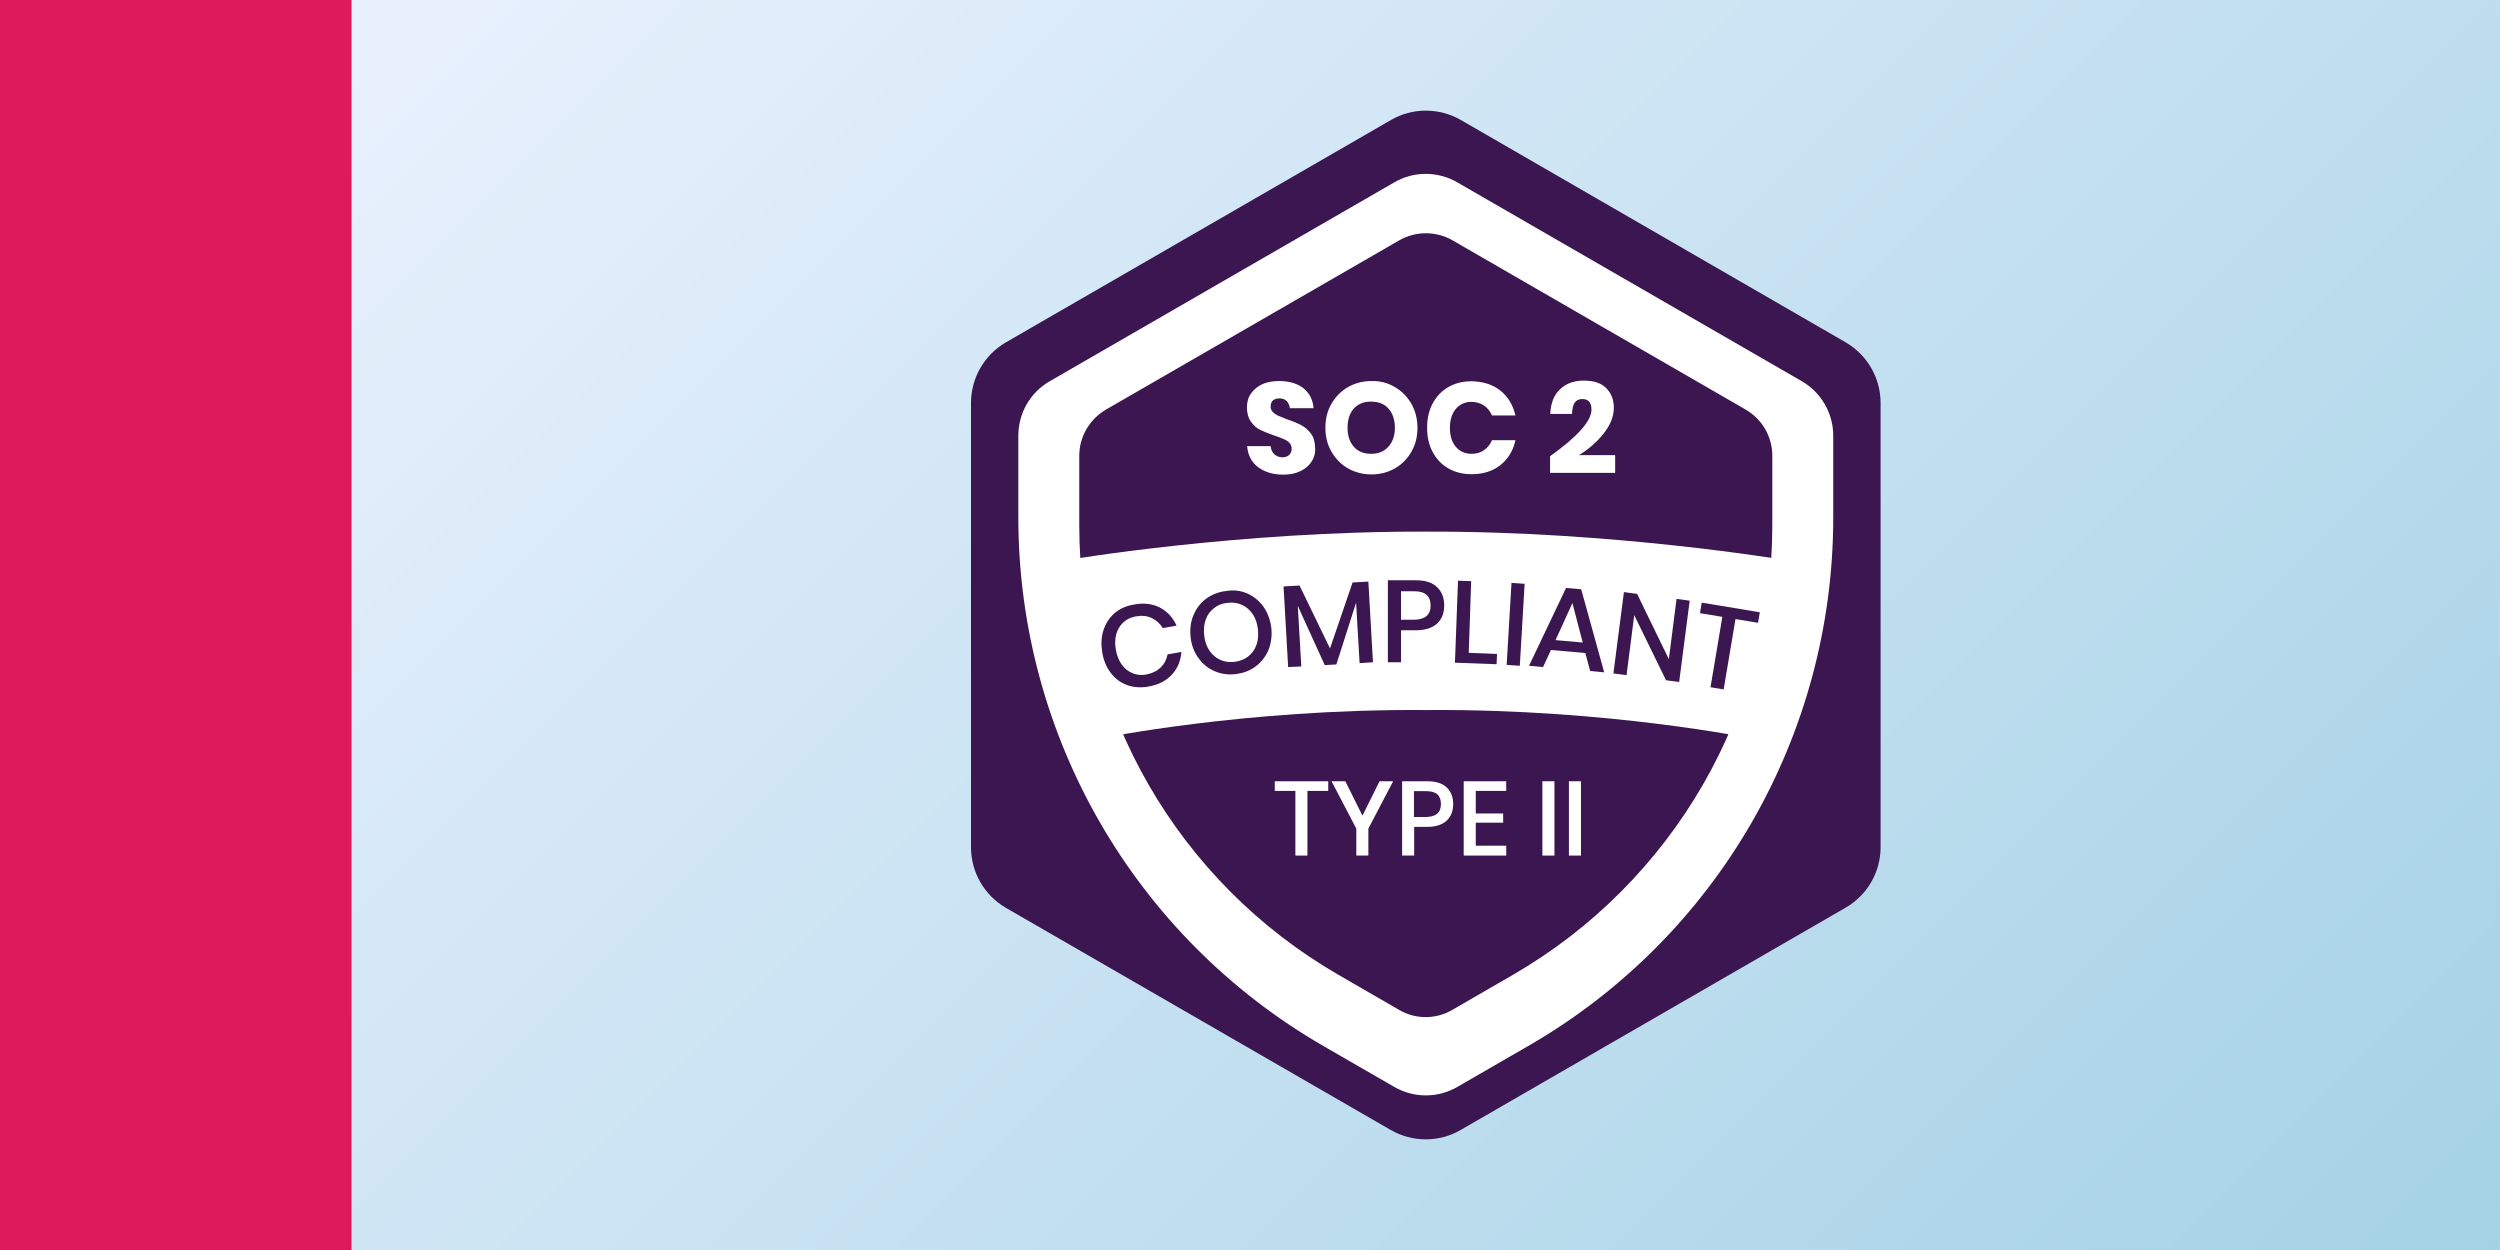 <svg xmlns="http://www.w3.org/2000/svg" xmlns:xlink="http://www.w3.org/1999/xlink" width="2000" zoomAndPan="magnify" viewBox="0 0 1500 750" height="1000" preserveAspectRatio="xMidYMid meet" version="1.2"><defs><clipPath id="ff08aff84a"><path d="M 210.957 0 L 1500 0 L 1500 750 L 210.957 750 Z M 210.957 0 "/></clipPath><clipPath id="7e2b34f120"><path d="M 0.957 0 L 1289.988 0 L 1289.988 750 L 0.957 750 Z M 0.957 0 "/></clipPath><linearGradient x1="46" gradientTransform="matrix(2.93,0,0,2.93,0.942,0)" y1="-45.996" x2="393.996" gradientUnits="userSpaceOnUse" y2="301.999" id="704ddb337f"><stop style="stop-color:#eaf1fe;stop-opacity:1;" offset="0"/><stop style="stop-color:#eaf1fe;stop-opacity:1;" offset="0.008"/><stop style="stop-color:#e9f1fe;stop-opacity:1;" offset="0.016"/><stop style="stop-color:#e9f0fe;stop-opacity:1;" offset="0.023"/><stop style="stop-color:#e8f0fd;stop-opacity:1;" offset="0.031"/><stop style="stop-color:#e8f0fd;stop-opacity:1;" offset="0.039"/><stop style="stop-color:#e7f0fd;stop-opacity:1;" offset="0.047"/><stop style="stop-color:#e6effd;stop-opacity:1;" offset="0.055"/><stop style="stop-color:#e6effd;stop-opacity:1;" offset="0.062"/><stop style="stop-color:#e5effc;stop-opacity:1;" offset="0.07"/><stop style="stop-color:#e5effc;stop-opacity:1;" offset="0.078"/><stop style="stop-color:#e4eefc;stop-opacity:1;" offset="0.086"/><stop style="stop-color:#e4eefc;stop-opacity:1;" offset="0.094"/><stop style="stop-color:#e3eefc;stop-opacity:1;" offset="0.102"/><stop style="stop-color:#e3eefb;stop-opacity:1;" offset="0.109"/><stop style="stop-color:#e2edfb;stop-opacity:1;" offset="0.117"/><stop style="stop-color:#e2edfb;stop-opacity:1;" offset="0.125"/><stop style="stop-color:#e1edfb;stop-opacity:1;" offset="0.133"/><stop style="stop-color:#e0edfb;stop-opacity:1;" offset="0.141"/><stop style="stop-color:#e0edfa;stop-opacity:1;" offset="0.148"/><stop style="stop-color:#dfecfa;stop-opacity:1;" offset="0.156"/><stop style="stop-color:#dfecfa;stop-opacity:1;" offset="0.164"/><stop style="stop-color:#deecfa;stop-opacity:1;" offset="0.172"/><stop style="stop-color:#deecfa;stop-opacity:1;" offset="0.18"/><stop style="stop-color:#ddebf9;stop-opacity:1;" offset="0.188"/><stop style="stop-color:#ddebf9;stop-opacity:1;" offset="0.195"/><stop style="stop-color:#dcebf9;stop-opacity:1;" offset="0.203"/><stop style="stop-color:#dbebf9;stop-opacity:1;" offset="0.211"/><stop style="stop-color:#dbeaf9;stop-opacity:1;" offset="0.219"/><stop style="stop-color:#daeaf8;stop-opacity:1;" offset="0.227"/><stop style="stop-color:#daeaf8;stop-opacity:1;" offset="0.234"/><stop style="stop-color:#d9eaf8;stop-opacity:1;" offset="0.242"/><stop style="stop-color:#d9e9f8;stop-opacity:1;" offset="0.25"/><stop style="stop-color:#d8e9f8;stop-opacity:1;" offset="0.258"/><stop style="stop-color:#d8e9f7;stop-opacity:1;" offset="0.266"/><stop style="stop-color:#d7e9f7;stop-opacity:1;" offset="0.273"/><stop style="stop-color:#d7e8f7;stop-opacity:1;" offset="0.281"/><stop style="stop-color:#d6e8f7;stop-opacity:1;" offset="0.289"/><stop style="stop-color:#d5e8f7;stop-opacity:1;" offset="0.297"/><stop style="stop-color:#d5e8f6;stop-opacity:1;" offset="0.305"/><stop style="stop-color:#d4e7f6;stop-opacity:1;" offset="0.312"/><stop style="stop-color:#d4e7f6;stop-opacity:1;" offset="0.32"/><stop style="stop-color:#d3e7f6;stop-opacity:1;" offset="0.328"/><stop style="stop-color:#d3e7f6;stop-opacity:1;" offset="0.336"/><stop style="stop-color:#d2e6f6;stop-opacity:1;" offset="0.344"/><stop style="stop-color:#d2e6f5;stop-opacity:1;" offset="0.352"/><stop style="stop-color:#d1e6f5;stop-opacity:1;" offset="0.359"/><stop style="stop-color:#d1e6f5;stop-opacity:1;" offset="0.367"/><stop style="stop-color:#d0e5f5;stop-opacity:1;" offset="0.368"/><stop style="stop-color:#d0e5f5;stop-opacity:1;" offset="0.375"/><stop style="stop-color:#cfe5f5;stop-opacity:1;" offset="0.383"/><stop style="stop-color:#cfe5f4;stop-opacity:1;" offset="0.391"/><stop style="stop-color:#cee5f4;stop-opacity:1;" offset="0.398"/><stop style="stop-color:#cee5f4;stop-opacity:1;" offset="0.406"/><stop style="stop-color:#cde4f4;stop-opacity:1;" offset="0.414"/><stop style="stop-color:#cde4f4;stop-opacity:1;" offset="0.422"/><stop style="stop-color:#cce4f3;stop-opacity:1;" offset="0.43"/><stop style="stop-color:#cce4f3;stop-opacity:1;" offset="0.438"/><stop style="stop-color:#cbe3f3;stop-opacity:1;" offset="0.445"/><stop style="stop-color:#cbe3f3;stop-opacity:1;" offset="0.453"/><stop style="stop-color:#cae3f3;stop-opacity:1;" offset="0.461"/><stop style="stop-color:#c9e3f2;stop-opacity:1;" offset="0.469"/><stop style="stop-color:#c9e2f2;stop-opacity:1;" offset="0.477"/><stop style="stop-color:#c8e2f2;stop-opacity:1;" offset="0.484"/><stop style="stop-color:#c8e2f2;stop-opacity:1;" offset="0.492"/><stop style="stop-color:#c7e2f2;stop-opacity:1;" offset="0.5"/><stop style="stop-color:#c7e1f1;stop-opacity:1;" offset="0.508"/><stop style="stop-color:#c6e1f1;stop-opacity:1;" offset="0.516"/><stop style="stop-color:#c6e1f1;stop-opacity:1;" offset="0.523"/><stop style="stop-color:#c5e1f1;stop-opacity:1;" offset="0.531"/><stop style="stop-color:#c5e0f1;stop-opacity:1;" offset="0.539"/><stop style="stop-color:#c4e0f0;stop-opacity:1;" offset="0.547"/><stop style="stop-color:#c3e0f0;stop-opacity:1;" offset="0.555"/><stop style="stop-color:#c3e0f0;stop-opacity:1;" offset="0.562"/><stop style="stop-color:#c2dff0;stop-opacity:1;" offset="0.57"/><stop style="stop-color:#c2dff0;stop-opacity:1;" offset="0.578"/><stop style="stop-color:#c1dfef;stop-opacity:1;" offset="0.586"/><stop style="stop-color:#c1dfef;stop-opacity:1;" offset="0.594"/><stop style="stop-color:#c0deef;stop-opacity:1;" offset="0.602"/><stop style="stop-color:#c0deef;stop-opacity:1;" offset="0.609"/><stop style="stop-color:#bfdeef;stop-opacity:1;" offset="0.617"/><stop style="stop-color:#bfdeee;stop-opacity:1;" offset="0.625"/><stop style="stop-color:#beddee;stop-opacity:1;" offset="0.632"/><stop style="stop-color:#beddee;stop-opacity:1;" offset="0.633"/><stop style="stop-color:#bdddee;stop-opacity:1;" offset="0.641"/><stop style="stop-color:#bdddee;stop-opacity:1;" offset="0.648"/><stop style="stop-color:#bcddee;stop-opacity:1;" offset="0.656"/><stop style="stop-color:#bcdded;stop-opacity:1;" offset="0.664"/><stop style="stop-color:#bbdced;stop-opacity:1;" offset="0.672"/><stop style="stop-color:#bbdced;stop-opacity:1;" offset="0.68"/><stop style="stop-color:#badced;stop-opacity:1;" offset="0.688"/><stop style="stop-color:#badced;stop-opacity:1;" offset="0.695"/><stop style="stop-color:#b9dbed;stop-opacity:1;" offset="0.703"/><stop style="stop-color:#b8dbec;stop-opacity:1;" offset="0.711"/><stop style="stop-color:#b8dbec;stop-opacity:1;" offset="0.719"/><stop style="stop-color:#b7dbec;stop-opacity:1;" offset="0.727"/><stop style="stop-color:#b7daec;stop-opacity:1;" offset="0.734"/><stop style="stop-color:#b6daec;stop-opacity:1;" offset="0.742"/><stop style="stop-color:#b6daeb;stop-opacity:1;" offset="0.75"/><stop style="stop-color:#b5daeb;stop-opacity:1;" offset="0.758"/><stop style="stop-color:#b5d9eb;stop-opacity:1;" offset="0.766"/><stop style="stop-color:#b4d9eb;stop-opacity:1;" offset="0.773"/><stop style="stop-color:#b4d9eb;stop-opacity:1;" offset="0.781"/><stop style="stop-color:#b3d9ea;stop-opacity:1;" offset="0.789"/><stop style="stop-color:#b2d8ea;stop-opacity:1;" offset="0.797"/><stop style="stop-color:#b2d8ea;stop-opacity:1;" offset="0.805"/><stop style="stop-color:#b1d8ea;stop-opacity:1;" offset="0.812"/><stop style="stop-color:#b1d8ea;stop-opacity:1;" offset="0.82"/><stop style="stop-color:#b0d7e9;stop-opacity:1;" offset="0.828"/><stop style="stop-color:#b0d7e9;stop-opacity:1;" offset="0.836"/><stop style="stop-color:#afd7e9;stop-opacity:1;" offset="0.844"/><stop style="stop-color:#afd7e9;stop-opacity:1;" offset="0.852"/><stop style="stop-color:#aed6e9;stop-opacity:1;" offset="0.859"/><stop style="stop-color:#aed6e8;stop-opacity:1;" offset="0.867"/><stop style="stop-color:#add6e8;stop-opacity:1;" offset="0.875"/><stop style="stop-color:#acd6e8;stop-opacity:1;" offset="0.883"/><stop style="stop-color:#acd6e8;stop-opacity:1;" offset="0.891"/><stop style="stop-color:#abd5e8;stop-opacity:1;" offset="0.898"/><stop style="stop-color:#abd5e7;stop-opacity:1;" offset="0.906"/><stop style="stop-color:#aad5e7;stop-opacity:1;" offset="0.914"/><stop style="stop-color:#aad5e7;stop-opacity:1;" offset="0.922"/><stop style="stop-color:#a9d4e7;stop-opacity:1;" offset="0.93"/><stop style="stop-color:#a9d4e7;stop-opacity:1;" offset="0.938"/><stop style="stop-color:#a8d4e6;stop-opacity:1;" offset="0.945"/><stop style="stop-color:#a8d4e6;stop-opacity:1;" offset="0.953"/><stop style="stop-color:#a7d3e6;stop-opacity:1;" offset="0.961"/><stop style="stop-color:#a6d3e6;stop-opacity:1;" offset="0.969"/><stop style="stop-color:#a6d3e6;stop-opacity:1;" offset="0.977"/><stop style="stop-color:#a5d3e5;stop-opacity:1;" offset="0.984"/><stop style="stop-color:#a5d2e5;stop-opacity:1;" offset="0.992"/><stop style="stop-color:#a4d2e5;stop-opacity:1;" offset="1"/></linearGradient><clipPath id="03037313cb"><rect x="0" width="1290" y="0" height="750"/></clipPath><clipPath id="6821551d7c"><path d="M 0 0 L 210.957 0 L 210.957 750 L 0 750 Z M 0 0 "/></clipPath><clipPath id="c7019feefd"><path d="M 0 0 L 210.957 0 L 210.957 750 L 0 750 Z M 0 0 "/></clipPath><clipPath id="9245f9ef11"><rect x="0" width="211" y="0" height="750"/></clipPath><clipPath id="5694272311"><path d="M 582 66 L 1128.691 66 L 1128.691 683.957 L 582 683.957 Z M 582 66 "/></clipPath></defs><g id="3f2eeb98f7"><rect x="0" width="1500" y="0" height="750" style="fill:#ffffff;fill-opacity:1;stroke:none;"/><rect x="0" width="1500" y="0" height="750" style="fill:#ffffff;fill-opacity:1;stroke:none;"/><g clip-rule="nonzero" clip-path="url(#ff08aff84a)"><g transform="matrix(1,0,0,1,210,-0)"><g clip-path="url(#03037313cb)"><g clip-rule="nonzero" clip-path="url(#7e2b34f120)"><path style=" stroke:none;fill-rule:nonzero;fill:url(#704ddb337f);" d="M 0.957 0 L 0.957 750 L 1289.988 750 L 1289.988 0 Z M 0.957 0 "/></g></g></g></g><g clip-rule="nonzero" clip-path="url(#6821551d7c)"><g transform="matrix(1,0,0,1,0,-0)"><g clip-path="url(#9245f9ef11)"><g clip-rule="nonzero" clip-path="url(#c7019feefd)"><path style=" stroke:none;fill-rule:nonzero;fill:#de195c;fill-opacity:1;" d="M -34.969 -48.949 L 210.957 -48.949 L 210.957 802.18 L -34.969 802.18 Z M -34.969 -48.949 "/></g></g></g></g><g clip-rule="nonzero" clip-path="url(#5694272311)"><path style=" stroke:none;fill-rule:nonzero;fill:#3b1650;fill-opacity:1;" d="M 1128.352 508.344 L 1128.352 241.781 C 1128.352 226.789 1120.328 212.848 1107.309 205.352 L 876.516 72.004 C 863.496 64.512 847.453 64.512 834.566 72.004 L 603.641 205.352 C 590.621 212.848 582.598 226.789 582.598 241.781 L 582.598 508.344 C 582.598 523.336 590.621 537.273 603.641 544.77 L 834.434 677.988 C 847.453 685.484 863.496 685.484 876.383 677.988 L 1107.309 544.641 C 1120.328 537.145 1128.352 523.336 1128.352 508.344 Z M 1128.352 508.344 "/></g><path style=" stroke:none;fill-rule:nonzero;fill:#ffffff;fill-opacity:1;" d="M 1099.945 310.559 L 1099.945 261.375 C 1099.945 247.961 1092.711 235.469 1081.141 228.762 L 874.281 109.355 C 862.574 102.648 848.242 102.648 836.668 109.355 L 629.809 228.762 C 618.105 235.469 611.004 247.961 611.004 261.375 L 611.004 310.559 C 611.004 441.406 680.832 562.262 794.059 627.621 L 836.668 652.211 C 848.371 658.918 862.707 658.918 874.281 652.211 L 916.887 627.621 C 1030.246 562.262 1099.945 441.406 1099.945 310.559 Z M 1099.945 310.559 "/><path style=" stroke:none;fill-rule:nonzero;fill:#3b1650;fill-opacity:1;" d="M 1063.387 315.293 L 1063.387 273.473 C 1063.387 262.031 1057.336 251.512 1047.34 245.727 L 871.52 144.203 C 861.656 138.547 849.426 138.547 839.562 144.203 L 663.605 245.727 C 653.742 251.512 647.562 262.031 647.562 273.473 L 647.562 315.293 C 647.562 426.547 706.871 529.387 803.266 585.012 L 839.43 605.922 C 849.293 611.707 861.523 611.707 871.387 605.922 L 907.551 585.012 C 1004.074 529.254 1063.387 426.547 1063.387 315.293 Z M 1063.387 315.293 "/><path style=" stroke:none;fill-rule:nonzero;fill:#ffffff;fill-opacity:1;" d="M 787.09 276.762 C 785.645 279.129 783.41 281.102 780.516 282.547 C 777.621 283.992 774.203 284.781 770.125 284.781 C 763.945 284.781 758.949 283.336 754.871 280.312 C 750.926 277.289 748.691 273.078 748.297 267.688 L 762.367 267.688 C 762.629 269.793 763.289 271.371 764.602 272.555 C 765.918 273.738 767.496 274.395 769.469 274.395 C 771.18 274.395 772.492 273.867 773.547 272.949 C 774.465 272.027 774.992 270.711 774.992 269.266 C 774.992 267.82 774.598 266.766 773.676 265.715 C 772.758 264.793 771.703 264.004 770.258 263.48 C 768.941 262.82 767.102 262.164 764.734 261.375 C 761.316 260.191 758.422 259.008 756.188 257.957 C 753.949 256.902 752.109 255.195 750.531 252.957 C 748.953 250.723 748.164 247.961 748.164 244.41 C 748.164 241.121 748.953 238.359 750.664 235.996 C 752.371 233.629 754.609 231.785 757.5 230.473 C 760.395 229.156 763.812 228.629 767.496 228.629 C 773.547 228.629 778.41 230.078 782.094 232.969 C 785.645 235.863 787.75 239.809 788.145 244.938 L 773.941 244.938 C 773.676 243.094 773.02 241.648 771.969 240.598 C 770.914 239.543 769.469 239.02 767.629 239.02 C 766.051 239.02 764.867 239.414 763.812 240.203 C 762.895 240.992 762.367 242.305 762.367 243.883 C 762.367 245.199 762.762 246.25 763.684 247.172 C 764.473 248.094 765.656 248.75 766.84 249.406 C 768.152 249.934 769.996 250.723 772.363 251.645 C 775.914 252.828 778.805 254.012 780.91 255.195 C 783.145 256.379 784.988 258.086 786.695 260.324 C 788.273 262.559 789.062 265.453 789.062 269.004 C 789.328 271.766 788.539 274.395 787.09 276.762 Z M 836.801 232.18 C 841.008 234.547 844.297 237.969 846.793 242.176 C 849.16 246.383 850.477 251.25 850.477 256.641 C 850.477 262.031 849.293 266.898 846.793 271.105 C 844.297 275.445 841.008 278.734 836.801 281.102 C 832.594 283.469 827.859 284.652 822.859 284.652 C 817.863 284.652 813.129 283.469 808.922 281.102 C 804.711 278.734 801.426 275.316 798.926 271.105 C 796.426 266.766 795.242 262.031 795.242 256.641 C 795.242 251.25 796.426 246.383 798.926 242.176 C 801.426 237.969 804.711 234.547 808.922 232.18 C 813.129 229.812 817.863 228.629 822.859 228.629 C 827.988 228.5 832.594 229.684 836.801 232.18 Z M 812.34 245.066 C 809.84 247.828 808.527 251.773 808.527 256.641 C 808.527 261.508 809.84 265.32 812.34 268.082 C 814.84 270.977 818.391 272.289 822.73 272.289 C 827.07 272.289 830.488 270.844 832.988 268.082 C 835.617 265.188 836.93 261.375 836.93 256.641 C 836.93 251.906 835.617 247.961 833.117 245.199 C 830.621 242.305 827.07 240.992 822.73 240.992 C 818.391 240.859 814.969 242.305 812.34 245.066 Z M 900.316 234.418 C 904.922 238.098 907.812 243.094 909.262 249.277 L 895.188 249.277 C 894.137 246.777 892.559 244.805 890.453 243.359 C 888.352 241.91 885.719 241.121 882.828 241.121 C 879.012 241.121 875.859 242.57 873.492 245.332 C 871.125 248.223 869.941 252.039 869.941 256.773 C 869.941 261.508 871.125 265.32 873.492 268.082 C 875.859 270.844 879.012 272.289 882.828 272.289 C 885.719 272.289 888.352 271.633 890.453 270.055 C 892.559 268.609 894.137 266.637 895.188 264.137 L 909.262 264.137 C 907.945 270.316 904.922 275.316 900.316 278.996 C 895.715 282.68 889.93 284.52 882.957 284.52 C 877.566 284.52 872.965 283.336 868.887 280.969 C 864.812 278.602 861.785 275.316 859.551 271.105 C 857.316 266.898 856.262 262.031 856.262 256.641 C 856.262 251.25 857.316 246.383 859.551 242.176 C 861.785 237.969 864.812 234.68 868.887 232.312 C 872.965 229.945 877.566 228.762 882.957 228.762 C 889.93 228.895 895.715 230.734 900.316 234.418 Z M 954.895 245.727 C 954.895 241.516 953.051 239.414 949.371 239.414 C 947.266 239.414 945.82 240.203 944.766 241.648 C 943.848 243.094 943.32 245.332 943.188 248.355 L 930.168 248.355 C 930.434 241.648 932.535 236.652 936.219 233.363 C 939.902 229.945 944.637 228.367 950.289 228.367 C 956.207 228.367 960.68 229.812 963.703 232.84 C 966.727 235.863 968.305 239.809 968.305 244.543 C 968.305 249.934 966.203 255.062 962.125 260.191 C 958.051 265.32 953.184 269.527 947.398 273.078 L 969.094 273.078 L 969.094 283.73 L 930.039 283.73 L 930.039 273.738 C 946.609 261.902 954.895 252.562 954.895 245.727 Z M 954.895 245.727 "/><path style=" stroke:none;fill-rule:nonzero;fill:#ffffff;fill-opacity:1;" d="M 855.473 318.977 C 742.512 318.582 639.934 336.07 639.934 336.07 L 659.926 443.117 C 659.926 443.117 746.324 425.363 853.633 426.02 C 854.289 426.02 854.949 426.02 855.605 426.02 C 856.262 426.02 856.922 426.02 857.578 426.02 C 964.887 425.363 1051.285 443.117 1051.285 443.117 L 1071.277 336.07 C 1071.012 336.07 968.438 318.582 855.473 318.977 Z M 855.473 318.977 "/><path style=" stroke:none;fill-rule:nonzero;fill:#ffffff;fill-opacity:1;" d="M 796.953 468.762 L 796.953 474.547 L 784.461 474.547 L 784.461 513.34 L 777.227 513.34 L 777.227 474.547 L 764.867 474.547 L 764.867 468.762 Z M 796.953 468.762 "/><path style=" stroke:none;fill-rule:nonzero;fill:#ffffff;fill-opacity:1;" d="M 835.879 468.762 L 821.02 497.164 L 821.02 513.34 L 813.785 513.34 L 813.785 497.164 L 798.926 468.762 L 807.211 468.762 L 817.469 489.406 L 827.727 468.762 Z M 835.879 468.762 "/><path style=" stroke:none;fill-rule:nonzero;fill:#ffffff;fill-opacity:1;" d="M 848.504 495.98 L 848.504 513.34 L 841.27 513.34 L 841.27 468.762 L 856.395 468.762 C 861.523 468.762 865.336 469.945 867.969 472.441 C 870.598 474.941 871.914 478.23 871.914 482.438 C 871.914 486.645 870.598 489.934 867.969 492.43 C 865.336 494.797 861.523 496.113 856.527 496.113 L 848.504 496.113 Z M 864.547 482.438 C 864.547 479.938 863.891 477.965 862.445 476.652 C 860.996 475.336 858.762 474.68 855.605 474.68 L 848.371 474.68 L 848.371 490.195 L 855.605 490.195 C 861.656 490.066 864.547 487.566 864.547 482.438 Z M 864.547 482.438 "/><path style=" stroke:none;fill-rule:nonzero;fill:#ffffff;fill-opacity:1;" d="M 885.457 474.547 L 885.457 488.094 L 901.895 488.094 L 901.895 493.613 L 885.457 493.613 L 885.457 507.422 L 903.738 507.422 L 903.738 513.34 L 878.223 513.34 L 878.223 468.762 L 903.738 468.762 L 903.738 474.547 Z M 885.457 474.547 "/><path style=" stroke:none;fill-rule:nonzero;fill:#ffffff;fill-opacity:1;" d="M 925.434 468.762 L 932.668 468.762 L 932.668 513.34 L 925.434 513.34 Z M 925.434 468.762 "/><path style=" stroke:none;fill-rule:nonzero;fill:#ffffff;fill-opacity:1;" d="M 941.348 468.762 L 948.582 468.762 L 948.582 513.34 L 941.348 513.34 Z M 941.348 468.762 "/><path style=" stroke:none;fill-rule:nonzero;fill:#3b1650;fill-opacity:1;" d="M 695.824 364.477 C 700.297 366.844 703.715 370.395 705.953 375.391 L 697.668 376.836 C 695.957 374.074 693.723 372.102 690.961 370.789 C 688.199 369.473 684.91 369.211 681.359 369.867 C 678.465 370.395 675.969 371.578 673.996 373.418 C 672.023 375.258 670.574 377.625 669.785 380.387 C 668.996 383.281 668.867 386.438 669.523 389.988 C 670.18 393.406 671.363 396.434 673.074 398.801 C 674.785 401.168 677.02 402.875 679.52 403.93 C 682.016 404.98 684.777 405.242 687.672 404.719 C 691.223 404.059 694.246 402.613 696.352 400.508 C 698.586 398.406 699.902 395.773 700.559 392.617 L 708.844 391.172 C 708.449 396.562 706.477 401.168 703.059 404.848 C 699.641 408.531 695.035 410.898 688.988 411.949 C 684.383 412.738 680.176 412.477 676.23 411.027 C 672.285 409.582 669.129 407.215 666.5 403.797 C 663.871 400.379 662.16 396.301 661.371 391.566 C 660.582 386.832 660.715 382.359 662.027 378.285 C 663.344 374.207 665.449 370.789 668.602 368.027 C 671.758 365.266 675.574 363.555 680.176 362.766 C 686.094 361.582 691.355 362.242 695.824 364.477 Z M 748.297 356.059 C 752.242 357.77 755.398 360.398 758.027 363.949 C 760.527 367.5 762.105 371.707 762.762 376.441 C 763.289 381.176 762.762 385.648 761.184 389.727 C 759.473 393.801 756.977 397.09 753.555 399.719 C 750.137 402.352 746.191 403.797 741.59 404.453 C 736.988 404.98 732.777 404.453 728.832 402.746 C 724.887 401.035 721.602 398.406 719.102 394.855 C 716.473 391.305 714.895 387.094 714.367 382.359 C 713.84 377.625 714.367 373.156 716.078 369.078 C 717.785 365 720.285 361.715 723.703 359.215 C 727.125 356.719 731.07 355.141 735.672 354.613 C 740.145 353.824 744.352 354.352 748.297 356.059 Z M 728.438 364.871 C 726.203 366.578 724.492 368.816 723.441 371.707 C 722.391 374.602 722.125 377.758 722.52 381.309 C 722.914 384.859 723.969 387.883 725.676 390.383 C 727.387 392.883 729.492 394.723 732.121 395.906 C 734.75 397.09 737.645 397.484 740.801 397.09 C 743.957 396.695 746.586 395.645 748.824 393.934 C 751.059 392.223 752.766 389.988 753.82 387.094 C 754.871 384.203 755.133 381.047 754.738 377.496 C 754.344 373.945 753.293 370.918 751.582 368.422 C 749.875 365.922 747.77 364.082 745.141 362.898 C 742.512 361.715 739.75 361.32 736.594 361.715 C 733.305 361.977 730.676 363.031 728.438 364.871 Z M 728.438 364.871 "/><path style=" stroke:none;fill-rule:nonzero;fill:#3b1650;fill-opacity:1;" d="M 821.02 348.957 L 823.781 397.352 L 815.758 397.879 L 813.656 361.582 L 801.82 398.668 L 794.848 399.062 L 778.676 363.555 L 780.777 399.852 L 772.887 400.246 L 770.125 351.852 L 779.727 351.324 L 798.004 389.066 L 811.551 349.484 Z M 821.02 348.957 "/><path style=" stroke:none;fill-rule:nonzero;fill:#3b1650;fill-opacity:1;" d="M 840.613 378.285 L 840.613 397.352 L 832.723 397.352 L 832.723 348.168 L 849.426 348.168 C 855.078 348.168 859.418 349.484 862.18 352.246 C 865.074 354.875 866.52 358.691 866.52 363.293 C 866.52 367.895 865.074 371.578 862.18 374.207 C 859.289 376.836 855.078 378.152 849.555 378.152 L 840.613 378.152 Z M 858.367 363.293 C 858.367 360.531 857.578 358.426 856 356.98 C 854.422 355.535 851.922 354.746 848.504 354.746 L 840.613 354.746 L 840.613 371.84 L 848.504 371.84 C 855.078 371.707 858.367 368.945 858.367 363.293 Z M 858.367 363.293 "/><path style=" stroke:none;fill-rule:nonzero;fill:#3b1650;fill-opacity:1;" d="M 881.25 391.699 L 898.215 392.355 L 897.949 398.535 L 872.965 397.617 L 874.805 348.434 L 882.695 348.695 Z M 881.25 391.699 "/><path style=" stroke:none;fill-rule:nonzero;fill:#3b1650;fill-opacity:1;" d="M 914.785 350.273 L 911.891 399.457 L 904 398.93 L 906.895 349.746 Z M 914.785 350.273 "/><path style=" stroke:none;fill-rule:nonzero;fill:#3b1650;fill-opacity:1;" d="M 951.211 391.828 L 930.562 389.988 L 925.828 400.246 L 917.414 399.457 L 939.637 352.773 L 948.711 353.562 L 962.52 403.402 L 954.105 402.613 Z M 949.633 385.516 L 943.453 361.848 L 933.324 384.07 Z M 949.633 385.516 "/><path style=" stroke:none;fill-rule:nonzero;fill:#3b1650;fill-opacity:1;" d="M 1007.496 409.188 L 999.605 408.137 L 980.535 369.078 L 975.934 405.113 L 968.043 404.059 L 974.355 355.27 L 982.246 356.324 L 1001.316 395.512 L 1005.918 359.348 L 1013.809 360.398 Z M 1007.496 409.188 "/><path style=" stroke:none;fill-rule:nonzero;fill:#3b1650;fill-opacity:1;" d="M 1055.891 367.367 L 1054.836 373.68 L 1041.293 371.445 L 1034.191 413.66 L 1026.301 412.344 L 1033.402 370.129 L 1019.988 367.895 L 1021.039 361.582 Z M 1055.891 367.367 "/></g></svg>